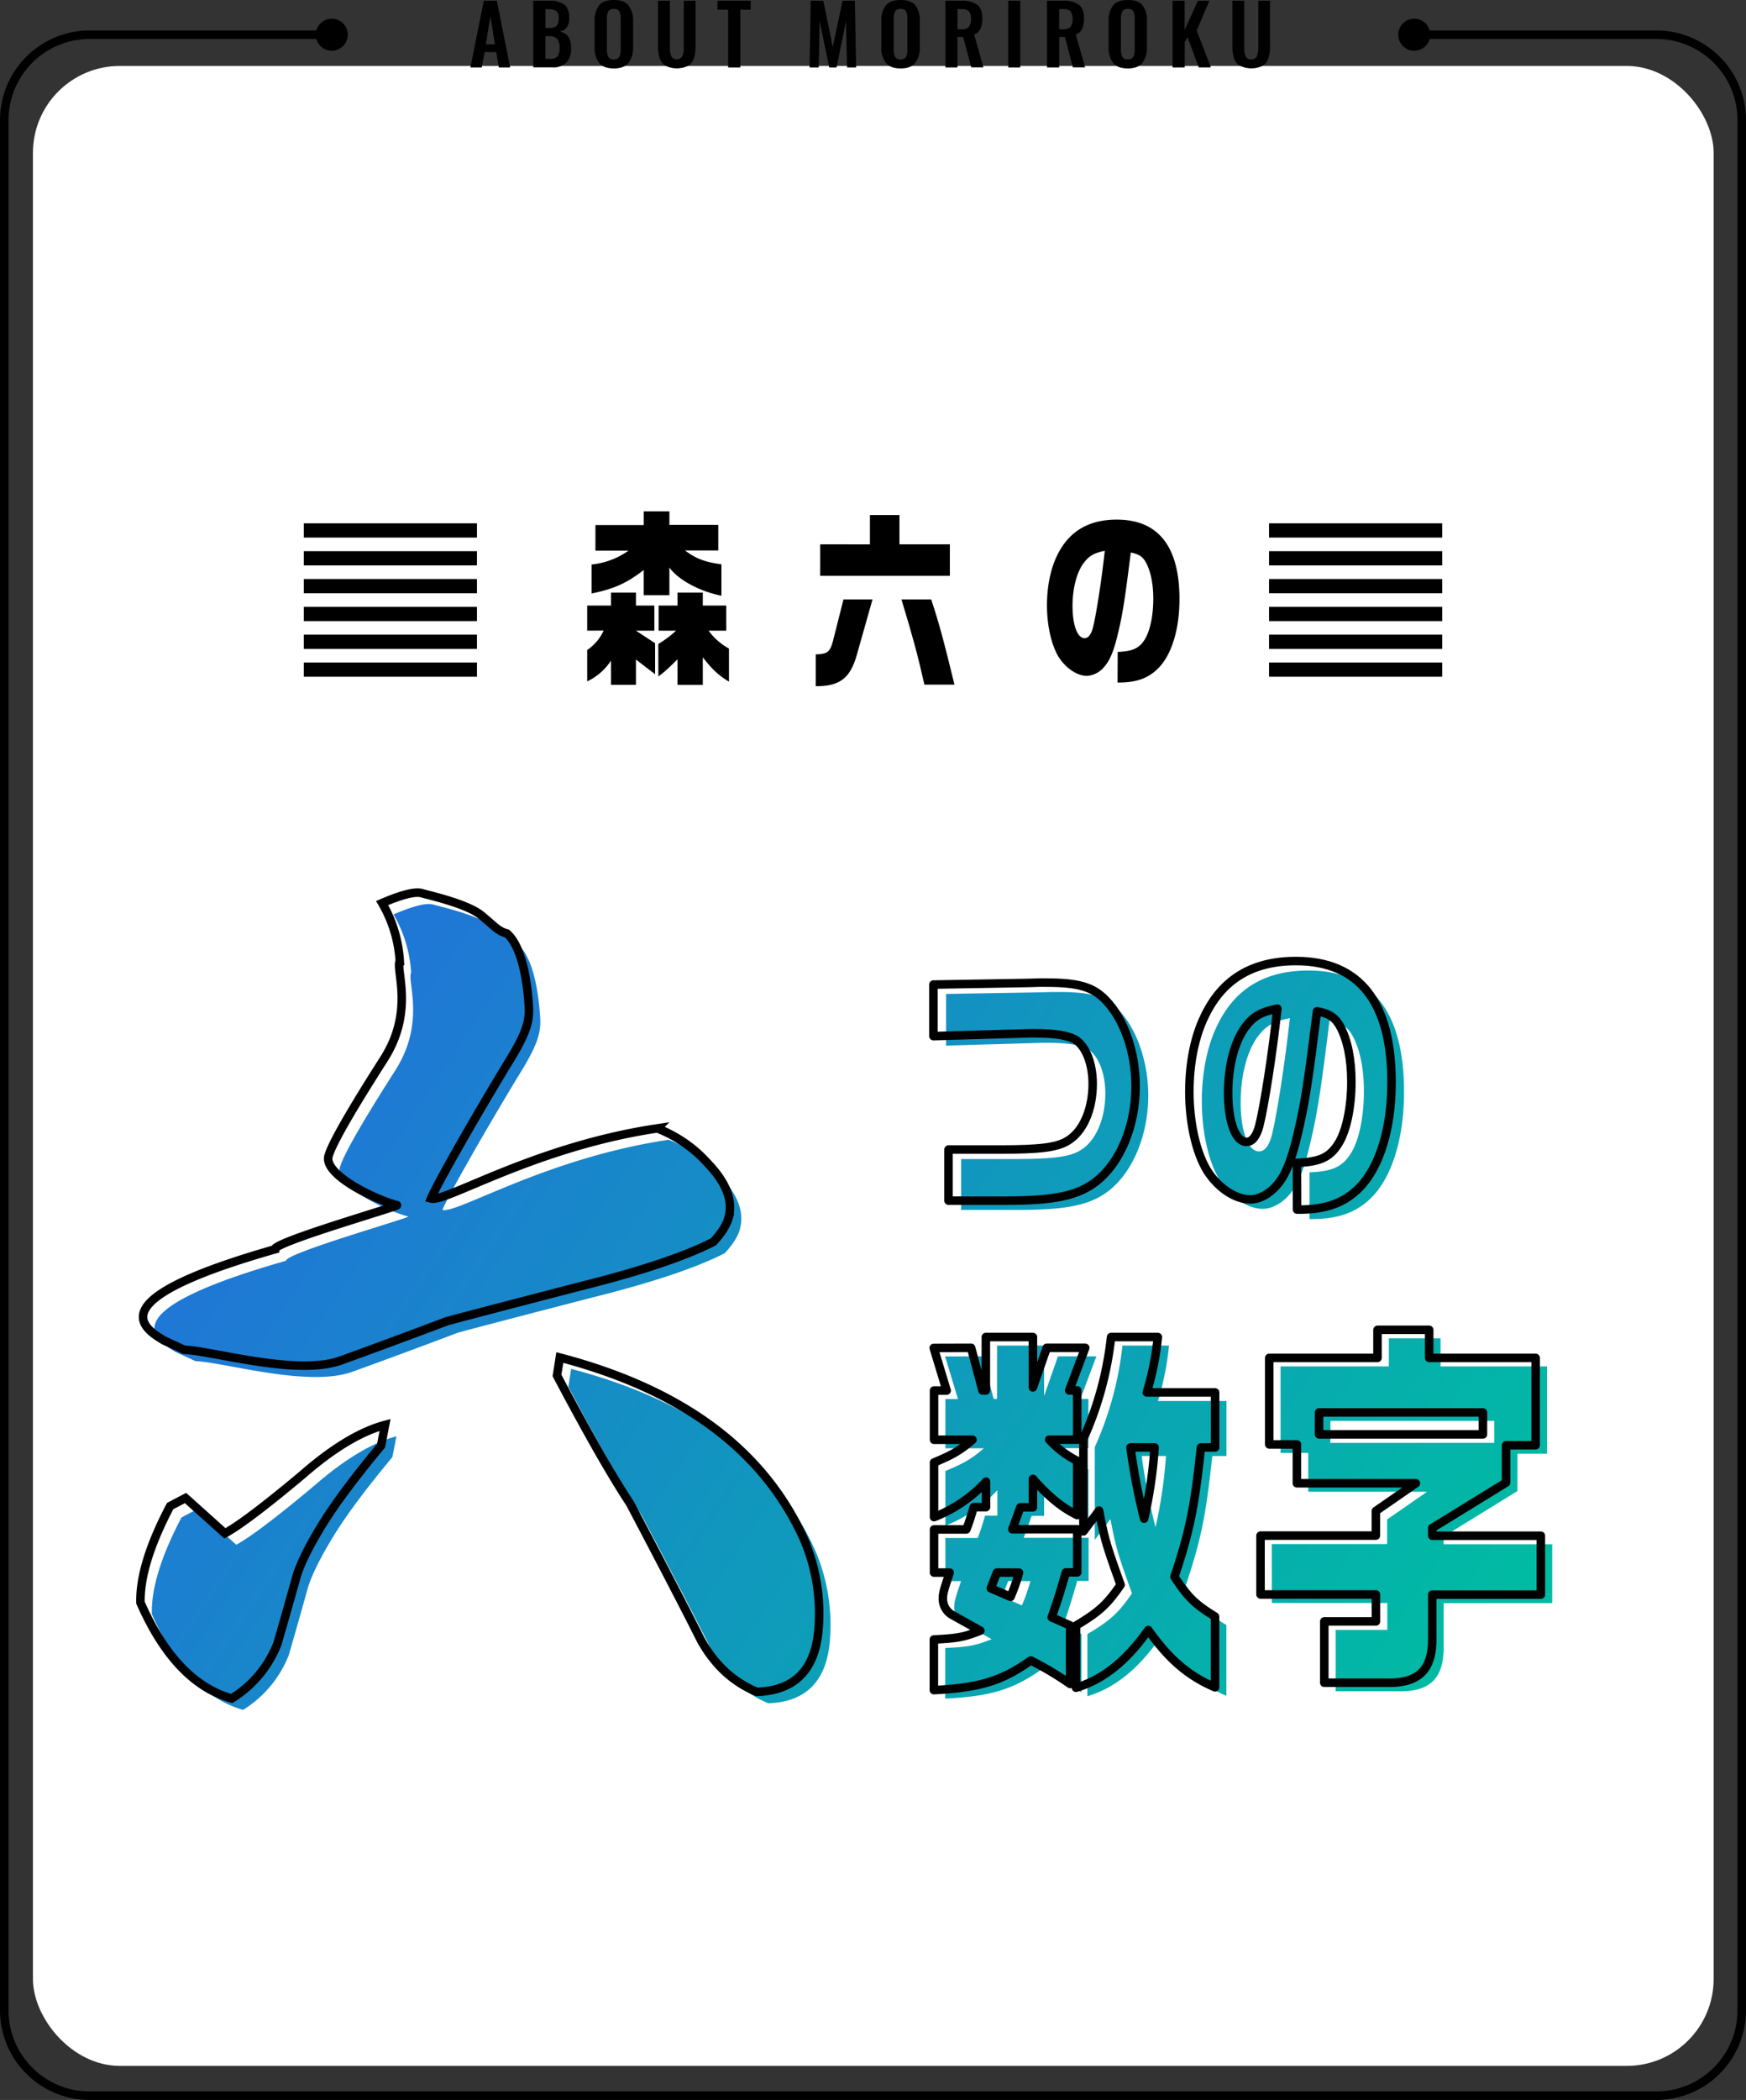 <svg xmlns="http://www.w3.org/2000/svg" xmlns:xlink="http://www.w3.org/1999/xlink" viewBox="0 0 615 739.22"><rect x="0" y="0" width="615" height="739.22" fill="#333333" stroke="none"/><defs><style>.cls-1{fill:#fff;}.cls-2{fill:url(#名称未設定グラデーション_5);}.cls-3,.cls-4{fill:none;stroke:#000;stroke-width:3px;}.cls-3{stroke-linecap:round;stroke-linejoin:round;}.cls-4{stroke-miterlimit:10;}</style><linearGradient id="名称未設定グラデーション_5" x1="496.43" y1="618.11" x2="97.04" y2="351.22" gradientUnits="userSpaceOnUse"><stop offset="0" stop-color="#00bba3"/><stop offset="0.75" stop-color="#1985cb"/><stop offset="1" stop-color="#2173d9"/></linearGradient></defs><title>六つの数字</title><g id="レイヤー_2" data-name="レイヤー 2"><g id="img_svg"><rect class="cls-1" x="11.6" y="23.22" width="592" height="704" rx="30.58"/><path class="cls-2" d="M367.16,349.3l3.35-.1h2.21c11.86,0,16.85,1.53,21.42,6.44,6.38,6.74,10.31,18.29,10.31,30,0,13.9-5.4,26.88-13.9,33.53-6.46,5-14.56,6.74-32,6.74h-20V408h18.23c13.82,0,19.88-.71,23.64-3,5.48-3.17,8.91-11,8.91-20.13,0-7.26-2.53-13.49-6.3-15.64-2.61-1.43-7.19-2.15-14.06-2.15h-1.8l-33.94,1v-18.2Zm94.11,63.37c7.85-.31,11.45-1.84,14.39-6.44,2.95-4.4,4.75-12.88,4.75-22.08,0-8-1.39-14.72-3.93-19.42-1.72-3.16-3.76-4.6-8.18-5.41-3.18,25.44-4.25,32.39-6.86,43.43-2.21,9.3-4.34,14.51-7.36,17.89-2.7,3.06-6.14,4.9-9.33,4.9-5.31,0-11.44-4.19-15.2-10.22-3.85-6.33-6.22-16.76-6.22-27.69,0-10,1.88-19.52,5.48-26.78,6.21-12.88,16.84-19.21,32.05-19.21,22.33,0,33.69,14.41,33.69,42.72,0,16.14-4.17,29.74-11.28,37-5.32,5.42-11.78,7.77-21.26,7.77h-.74ZM443,364.94c-3.76,5.11-6,13.69-6,23.1,0,10.22,2.62,17.27,6.46,17.27,2,0,3.51-1.94,4.5-5.62,1.71-6.75,4.66-25.45,6.37-41.29C448.68,359.52,445.9,361.05,443,364.94Zm-97,112.51,4,15h1.19V473.66h16.58V491.4l4.87-13.95h13.55l-5.64,15h2.82v17.33h-9.86a33.4,33.4,0,0,0,9.86,7.45v19.1c-5.31-2.57-10.08-6.5-15.6-12.73v10H363.4l-2.82,7.73h22.86v15.17h-4c-2.16,7.45-2.49,8.53-5,15.84l6.5,2.85v20.59a111.31,111.31,0,0,0-13.87-8.27c-10.08,7.18-18,9.62-34.13,10.43V580.12c8.23-.4,10.62-.81,16.36-3.11l-10.18-5.69a6.54,6.54,0,0,1-3-5.82c0-1.22.22-2.17,1.09-5l1.3-3.92H333V541.39h11.38c1.3-3.39,1.4-3.93,2.6-7.86h4.33v-8.94A49.61,49.61,0,0,1,333,537.05V517.82c6.18-2.58,9-4.07,13.54-8H333V492.49h4.44l-4.55-15Zm9.1,79.11L353,562.11l6.94,3a61,61,0,0,0,3-8.53Zm56.67-82.9a99.81,99.81,0,0,1-3.9,19.5H432v19.37h-5c-2.17,20.73-4,29.67-9.32,45.52,4.66,7.17,7.37,9.75,14.3,14v24.92c-9.42-4.06-16.25-9.89-23.51-20.18-7.91,11.11-16,17.47-25.46,20.32V575.25c8.12-4.88,10.83-7.32,15.71-14.36-5.09-14.09-5.74-16.39-7.59-26.14l-5.52,7.31V509.42a117.82,117.82,0,0,0,9.75-35.76Zm-9.64,38.87A225.44,225.44,0,0,0,407,537.59a159.56,159.56,0,0,0,3.69-25.06Zm45.84,31h40.63v-8.67l14.09-9.75H460.81V511.45h-9.75V481H489.2v-9.88h18.21V481H544.9v30.75H534.49v13.14l-26,16v2.71h38.25v20.73H508.49v14.9c.22,11.65-4.77,16.52-16.58,16.12H470.46V573.76h18.2v-9.48H448Zm78.34-35.62v-7.72H468.61v7.72ZM139.63,505.6l-1.41,7.31q-13.91,16.71-20.64,27.65t-9,17.91q-3.42,12.27-6.86,24.14a39.6,39.6,0,0,1-16.1,19.29q-19.75-5.58-32.14-33.74-.32-13.54,10.46-34l5.4-2.84,13.89,12.45q7.69-4.23,27.25-20.6Q126.64,509.06,139.63,505.6Zm121-72.87c-.73,2.56-2.52,5.36-5.34,8.42q-15.15,7.71-46.14,15.46-41.91,10.86-47.8,12.5Q142.59,476.2,124,482.93c-15.5,5.53-45.21-3.45-55.12-3.78l-7-3.23c-9.53-5.44-20.28-15.24,38.87-32.12-.37-2.59,44.19-15.29,43.06-15.57-7.34-1.82-26-10.7-24.08-17.34q1.88-6.51,19.35-33.85c11-17,4.23-31.52,5.73-34.74a46,46,0,0,0-6.21-20.41q10.46-4.47,13.93-3.49c3.08.88,16,3.75,20.95,7.78s5.74,5.48,9.09,6.43c6,5.29,7.36,20,7.69,25.46.3,4.77-.42,8.84-6.54,18.83-9.8,16-25.3,42.79-27.9,49,5.13,1.46,36.41-18.22,79.7-24.69a46.63,46.63,0,0,1,18.05,12.59Q263.13,423.92,260.59,432.73ZM292.28,577.9q-1.89,21-21.66,21.67-12.44-5.1-19.7-18.14-8.19-16.32-25-48.19-9.56-14.44-25.73-45.06l1-6.31q64.88,17,86,64A66.37,66.37,0,0,1,292.28,577.9Z"/><path class="cls-3" d="M362.72,346l3.35-.11h2.21c11.85,0,16.84,1.54,21.42,6.44,6.38,6.75,10.3,18.3,10.3,30.05,0,13.9-5.39,26.88-13.9,33.52-6.46,5-14.55,6.75-32,6.75h-20v-18h18.23c13.82,0,19.87-.71,23.63-3,5.48-3.17,8.92-11,8.92-20.14,0-7.25-2.54-13.49-6.3-15.63-2.62-1.44-7.2-2.15-14.07-2.15h-1.79l-33.94,1V346.58Z"/><path class="cls-3" d="M456.83,409.33c7.85-.3,11.45-1.84,14.39-6.44C474.16,398.5,476,390,476,380.82c0-8-1.39-14.72-3.92-19.42-1.72-3.17-3.76-4.6-8.18-5.42-3.19,25.45-4.25,32.4-6.87,43.44-2.21,9.3-4.33,14.51-7.36,17.88-2.7,3.07-6.13,4.91-9.32,4.91-5.31,0-11.45-4.19-15.21-10.22-3.84-6.34-6.21-16.76-6.21-27.7,0-10,1.88-19.52,5.48-26.77,6.21-12.88,16.84-19.22,32.05-19.22,22.32,0,33.69,14.41,33.69,42.72,0,16.15-4.17,29.74-11.28,37-5.32,5.42-11.78,7.77-21.27,7.77h-.73ZM438.59,361.6c-3.76,5.11-6,13.7-6,23.1,0,10.22,2.62,17.27,6.46,17.27,2,0,3.52-1.94,4.5-5.62,1.72-6.74,4.66-25.45,6.38-41.29C444.24,356.19,441.46,357.72,438.59,361.6Z"/><path class="cls-3" d="M342.06,474.45l4,15h1.19V470.66h16.58V488.4l4.87-13.95h13.55l-5.64,15h2.82v17.33h-9.86a33.4,33.4,0,0,0,9.86,7.45v19.1c-5.31-2.57-10.08-6.5-15.6-12.73v10H359.4l-2.82,7.73h22.86v15.17h-4c-2.16,7.45-2.49,8.53-5,15.84l6.5,2.85v20.59a111.31,111.31,0,0,0-13.87-8.27c-10.08,7.18-18,9.62-34.13,10.43V577.12c8.23-.4,10.62-.81,16.36-3.11l-10.18-5.69a6.54,6.54,0,0,1-3-5.82c0-1.22.22-2.17,1.09-5l1.3-3.92H329V538.39h11.38c1.3-3.39,1.4-3.93,2.6-7.86h4.33v-8.94A49.61,49.61,0,0,1,329,534.05V514.82c6.18-2.58,9-4.07,13.54-8H329V489.49h4.44l-4.55-15Zm9.1,79.11L349,559.11l6.94,3a61,61,0,0,0,3-8.53Zm56.67-82.9a99.81,99.81,0,0,1-3.9,19.5H428v19.37h-5c-2.17,20.73-4,29.67-9.32,45.52,4.66,7.17,7.37,9.75,14.3,14v24.92c-9.42-4.06-16.25-9.89-23.51-20.18-7.91,11.11-16,17.47-25.46,20.32V572.25c8.12-4.88,10.83-7.32,15.71-14.36-5.09-14.09-5.74-16.39-7.59-26.14l-5.52,7.31V506.42a117.82,117.82,0,0,0,9.75-35.76Zm-9.64,38.87A225.44,225.44,0,0,0,403,534.59a159.56,159.56,0,0,0,3.69-25.06Z"/><path class="cls-3" d="M444,540.55h40.63v-8.67l14.09-9.75H456.81V508.45h-9.75V478H485.2v-9.88h18.21V478H540.9v30.75H530.49v13.14l-26,16v2.71h38.25v20.73H504.49v14.9c.22,11.65-4.77,16.52-16.58,16.12H466.46V570.76h18.2v-9.48H444Zm78.34-35.62v-7.72H464.61v7.72Z"/><path class="cls-4" d="M135.63,501.6l-1.41,7.31q-13.9,16.71-20.64,27.65t-9,17.91q-3.42,12.27-6.86,24.14a39.6,39.6,0,0,1-16.1,19.29q-19.76-5.58-32.14-33.74-.32-13.54,10.46-34l5.4-2.84,13.89,12.45q7.69-4.23,27.25-20.6Q122.64,505.06,135.63,501.6Zm121-72.87c-.73,2.56-2.52,5.36-5.34,8.42q-15.15,7.71-46.14,15.46-41.91,10.86-47.8,12.5Q138.59,472.2,120,478.93c-15.5,5.53-45.21-3.45-55.12-3.78l-7-3.23c-9.53-5.44-20.28-15.24,38.87-32.12-.37-2.59,44.19-15.29,43.06-15.57-7.34-1.82-26-10.7-24.08-17.34q1.88-6.51,19.35-33.85c11-17,4.23-31.52,5.73-34.74a46,46,0,0,0-6.21-20.41q10.46-4.47,13.93-3.49c3.08.88,16,3.75,20.95,7.78s5.74,5.48,9.09,6.43c6,5.29,7.36,20,7.69,25.46.3,4.77-.42,8.84-6.54,18.83-9.8,16-25.3,42.79-27.9,49,5.13,1.46,36.41-18.22,79.7-24.69a46.63,46.63,0,0,1,18.05,12.59Q259.13,419.92,256.59,428.73ZM288.28,573.9q-1.89,21-21.66,21.67-12.44-5.1-19.7-18.14-8.19-16.32-25-48.19-9.56-14.44-25.73-45.06l1-6.31q64.88,17,86,64A66.37,66.37,0,0,1,288.28,573.9Z"/><path d="M206.83,222v-8.84h8.37v-4.56H224v4.56h6.48V222H224l6.75,4.43v10.92L224,232.16v8.91H215.2v-8.51a20.35,20.35,0,0,1-8.37,7.3V228.81a16.5,16.5,0,0,0,5.79-6.84Zm2.9-37.18h17V180h9.06v4.76H253v9H241.3c3.65,2.82,6.92,4.09,12.81,4.89v11.06c-7.66-1.54-15.17-5.56-18.33-9.92v9.72h-9.06v-8.85c-5.95,4.63-10.45,6.64-18.33,8.25V198.72a27.16,27.16,0,0,0,13-4.89H209.73Zm22.14,41.87a37,37,0,0,0,6.27-4.69H232v-8.84h6.65v-4.56h8.9v4.56h8.25V222h-6.21a21.61,21.61,0,0,0,7.18,6.3v11.66c-3.7-2.28-5.84-4.22-9.22-8.58v9.72h-8.9v-9c-4.29,4.16-4.61,4.43-6.75,6Z"/><path d="M307.33,211l-5.52,19.49c-2.3,8.24-6.05,11.13-14.47,11.06V230.35c4.13-.13,5-.8,6.06-4.69L297.1,211Zm-.91-19.37V181.3h10.4v10.32h17.75v11.06H288.9V191.62ZM328,211c2.74,8.3,4.24,13.8,8.2,30H325.61c-2.41-10.65-4.12-16.88-8.09-30Z"/><path d="M393.69,229.48c5.14-.2,7.5-1.21,9.43-4.22s3.11-8.44,3.11-14.48c0-5.22-.91-9.64-2.57-12.73-1.13-2.07-2.47-3-5.36-3.55-2.1,16.69-2.79,21.24-4.51,28.48-1.44,6.1-2.84,9.51-4.82,11.72a8.57,8.57,0,0,1-6.11,3.22c-3.49,0-7.51-2.75-10-6.7-2.52-4.15-4.08-11-4.08-18.16,0-6.56,1.24-12.79,3.59-17.55,4.08-8.44,11.05-12.6,21-12.6,14.63,0,22.08,9.45,22.08,28,0,10.59-2.73,19.5-7.4,24.25-3.48,3.55-7.71,5.1-13.93,5.1h-.48Zm-12-31.29c-2.46,3.35-3.91,9-3.91,15.14,0,6.7,1.71,11.32,4.23,11.32,1.29,0,2.31-1.27,2.95-3.68,1.13-4.42,3.06-16.68,4.18-27.07C385.43,194.64,383.61,195.64,381.73,198.19Z"/><rect x="107" y="233.21" width="61" height="5.01"/><rect x="107" y="223.41" width="61" height="5.01"/><rect x="107" y="213.62" width="61" height="5.01"/><rect x="107" y="203.82" width="61" height="5.01"/><rect x="107" y="194.02" width="61" height="5.01"/><rect x="107" y="184.22" width="61" height="5.01"/><rect x="447" y="233.21" width="61" height="5.01"/><rect x="447" y="223.41" width="61" height="5.01"/><rect x="447" y="213.62" width="61" height="5.01"/><rect x="447" y="203.82" width="61" height="5.01"/><rect x="447" y="194.02" width="61" height="5.01"/><rect x="447" y="184.22" width="61" height="5.01"/><path class="cls-4" d="M497.86,12.22H583.5a30.09,30.09,0,0,1,30,30v665.5a30.09,30.09,0,0,1-30,30H31.5a30.09,30.09,0,0,1-30-30V42.22a30.09,30.09,0,0,1,30-30h85.64"/><circle cx="498.14" cy="12.22" r="5.64"/><path d="M116.86,17.86a5.64,5.64,0,1,0-5.64-5.64A5.64,5.64,0,0,0,116.86,17.86Z"/><path d="M170.41.26H175l4.7,23.49h-4l-.93-5.42H170.7l-1,5.42h-4Zm3.92,15.34-1.6-9.86-1.59,9.86Z"/><path d="M187.84.26h5.8a8.28,8.28,0,0,1,5.1,1.36q1.77,1.36,1.77,4.67a5.63,5.63,0,0,1-.87,3.35,3.67,3.67,0,0,1-2.52,1.47q4.06.78,4.06,5.8A7.15,7.15,0,0,1,199.53,22a6.48,6.48,0,0,1-4.9,1.72h-6.79Zm5.74,9.6A3.17,3.17,0,0,0,196.12,9a4.23,4.23,0,0,0,.68-2.68,2.88,2.88,0,0,0-.88-2.45A5.13,5.13,0,0,0,193,3.25h-.87V9.86Zm.18,10.88a3.21,3.21,0,0,0,2.61-.9,4.78,4.78,0,0,0,.72-3,4.81,4.81,0,0,0-.8-3.09,3.27,3.27,0,0,0-2.68-1H192.1v7.92Z"/><path d="M211,22.11a9,9,0,0,1-1.56-5.73V7.57A8.82,8.82,0,0,1,211,1.91Q212.56,0,216.2,0t5.19,1.91A8.76,8.76,0,0,1,223,7.57v8.81a9,9,0,0,1-1.58,5.72c-1.06,1.31-2.78,2-5.18,2S212,23.42,211,22.11Zm7.14-2.1a5.66,5.66,0,0,0,.49-2.61V6.58A5.48,5.48,0,0,0,218.13,4a2,2,0,0,0-1.93-.87,2,2,0,0,0-1.94.89,5.33,5.33,0,0,0-.49,2.56V17.4a5.53,5.53,0,0,0,.49,2.61,2,2,0,0,0,1.94.9A2,2,0,0,0,218.12,20Z"/><path d="M234.36,23.14a4.86,4.86,0,0,1-2-2.64,13.66,13.66,0,0,1-.58-4.35V.26h4.17V16.65a8.12,8.12,0,0,0,.48,3.13,2.31,2.31,0,0,0,3.94,0,8.12,8.12,0,0,0,.48-3.13V.26H245V16.15a13.73,13.73,0,0,1-.58,4.34,4.89,4.89,0,0,1-2,2.65,9.07,9.07,0,0,1-8,0Z"/><path d="M256.48,3.42h-3.74V.26h11.69V3.42h-3.65V23.75h-4.3Z"/><path d="M285.57.26H290l3.33,16.27L296.79.26h4.32l.44,23.49h-3.19L298,7.42l-3.33,16.33h-2.59L288.7,7.37l-.32,16.38h-3.22Z"/><path d="M312,22.11a9,9,0,0,1-1.57-5.73V7.57A8.76,8.76,0,0,1,312,1.91Q313.58,0,317.24,0t5.19,1.91A8.82,8.82,0,0,1,324,7.57v8.81a8.94,8.94,0,0,1-1.58,5.72c-1.05,1.31-2.78,2-5.17,2S313.06,23.42,312,22.11Zm7.13-2.1a5.53,5.53,0,0,0,.49-2.61V6.58A5.49,5.49,0,0,0,319.17,4a2,2,0,0,0-1.93-.87,2,2,0,0,0-1.95.89,5.46,5.46,0,0,0-.49,2.56V17.4a5.66,5.66,0,0,0,.49,2.61,2,2,0,0,0,1.95.9A2,2,0,0,0,319.15,20Z"/><path d="M333,.26h5.65a9,9,0,0,1,5.54,1.41c1.22.94,1.83,2.54,1.83,4.83a8.62,8.62,0,0,1-.66,3.64,4,4,0,0,1-2.24,2l3.27,11.57h-4.29L339.25,13h-2V23.75H333Zm5.62,10.06a3.41,3.41,0,0,0,2.6-.84A4,4,0,0,0,342,6.73a4.25,4.25,0,0,0-.69-2.7,3,3,0,0,0-2.45-.84h-1.59v7.13Z"/><path d="M355.14.26h4.23V23.75h-4.23Z"/><path d="M368.8.26h5.65A9,9,0,0,1,380,1.67c1.22.94,1.83,2.54,1.83,4.83a8.79,8.79,0,0,1-.65,3.64,4.05,4.05,0,0,1-2.25,2l3.28,11.57h-4.3L375.09,13h-2V23.75H368.8Zm5.62,10.06a3.4,3.4,0,0,0,2.6-.84,4,4,0,0,0,.77-2.75,4.31,4.31,0,0,0-.68-2.7,3,3,0,0,0-2.45-.84h-1.6v7.13Z"/><path d="M392.06,22.11a9,9,0,0,1-1.57-5.73V7.57a8.76,8.76,0,0,1,1.57-5.66Q393.62,0,397.28,0t5.19,1.91A8.82,8.82,0,0,1,404,7.57v8.81a8.94,8.94,0,0,1-1.58,5.72c-1.05,1.31-2.78,2-5.17,2S393.1,23.42,392.06,22.11Zm7.13-2.1a5.53,5.53,0,0,0,.49-2.61V6.58A5.48,5.48,0,0,0,399.2,4a2,2,0,0,0-1.92-.87,2,2,0,0,0-1.95.89,5.33,5.33,0,0,0-.49,2.56V17.4a5.53,5.53,0,0,0,.49,2.61,2,2,0,0,0,1.95.9A2,2,0,0,0,399.19,20Z"/><path d="M413,.26h4.27V10.58L421.93.26H426l-4.49,10.47,5,13h-4.26L418.3,13.08l-1,1.77v8.9H413Z"/><path d="M436.66,23.14a4.86,4.86,0,0,1-2-2.64,13.66,13.66,0,0,1-.58-4.35V.26h4.17V16.65a8.12,8.12,0,0,0,.48,3.13,1.92,1.92,0,0,0,2,1.1,1.94,1.94,0,0,0,2-1.1,8.12,8.12,0,0,0,.48-3.13V.26h4.14V16.15a13.73,13.73,0,0,1-.58,4.34,4.89,4.89,0,0,1-2,2.65,9.07,9.07,0,0,1-8,0Z"/></g></g></svg>